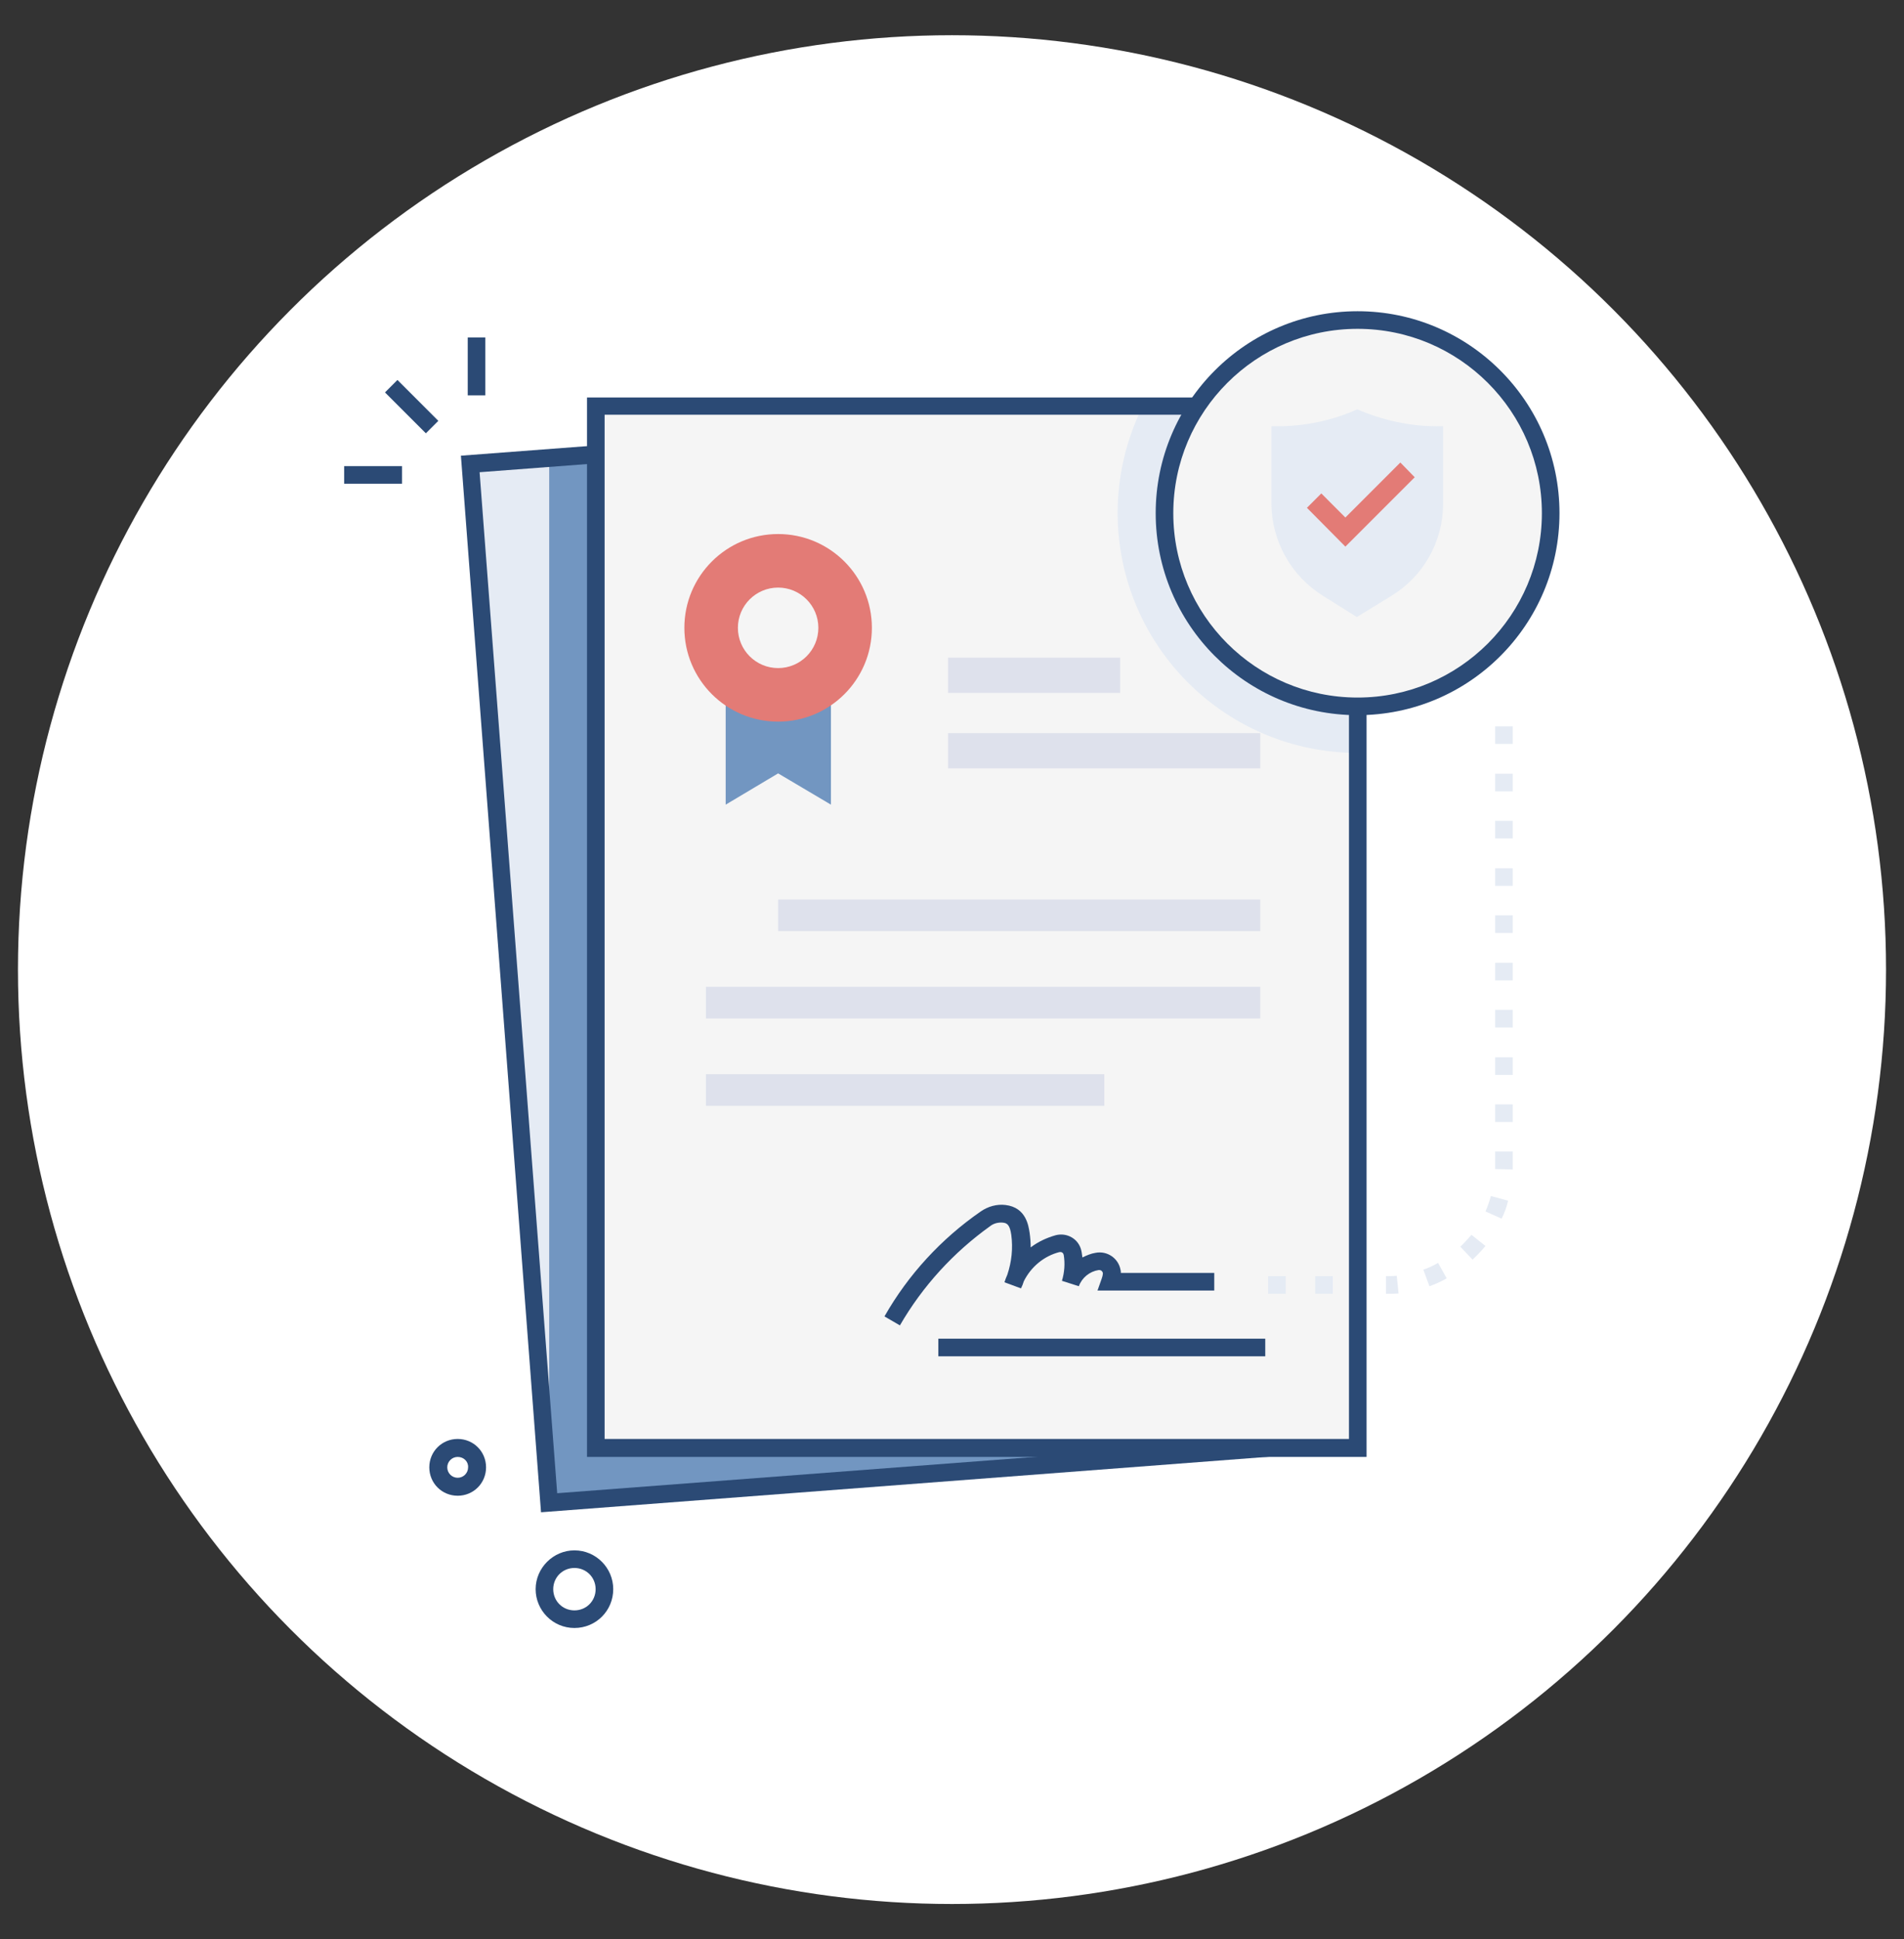 <?xml version="1.0" encoding="UTF-8"?>
<svg xmlns="http://www.w3.org/2000/svg" xmlns:xlink="http://www.w3.org/1999/xlink" version="1.1" id="Ebene_1" x="0px" y="0px" viewBox="0 0 530 539.6" style="enable-background:new 0 0 530 539.6;" xml:space="preserve">
<rect x="0" y="0" width="530" height="539.6" fill="#333333" stroke="none"/>
<style type="text/css">
	.st0{fill:#FFFFFF;}
	.st1{enable-background:new    ;}
	.st2{fill:#E5EBF4;}
	.st3{fill:#A9AFC4;}
	.st4{fill:#7296C1;}
	.st5{fill:#2B4A75;}
	.st6{fill:#F5F5F5;}
	.st7{fill:#E37B76;}
	.st8{fill:#DEE1EC;}
</style>
<ellipse class="st0" cx="265" cy="269.8" rx="260" ry="260"></ellipse>
<g class="st1">
	<g id="Contract">
		
			<rect x="141.6" y="120.6" transform="matrix(0.997 -7.585037e-02 7.585037e-02 0.997 -19.428 19.549)" class="st2" width="212.1" height="289.9"></rect>
		<polygon class="st3" points="364.4,402.1 182.7,415.9 152.9,415.9 152.9,127.4 342.4,113   "></polygon>
		<polygon class="st4" points="364.4,402.1 182.7,415.9 152.9,415.9 152.9,127.4 342.4,113   "></polygon>
		<path class="st5" d="M150.6,420.8l-22.3-294l216.4-16.4L367,404.3L150.6,420.8z M133.5,131.4l21.6,284.1l206.6-15.7l-21.6-284.1    L133.5,131.4z"></path>
		<rect x="165.8" y="113" class="st6" width="212.1" height="289.9"></rect>
		<path class="st2" d="M377.9,113v96.5c-36.8,0-66.7-29.8-66.8-66.7c0-10.3,2.4-20.6,7-29.8H377.9z"></path>
		<rect x="261.2" y="372.5" class="st5" width="91" height="4.9"></rect>
		<path class="st5" d="M250.5,368.8l-4.3-2.5c6.6-11.6,15.8-21.6,26.8-29.2c2-1.4,4.5-2.1,6.9-1.8c5.8,0.7,6.4,5.9,6.7,7.7    c0.2,1.4,0.3,2.7,0.3,4.1c2.1-1.6,4.5-2.7,7-3.4c3.2-0.8,6.4,1.1,7.1,4.3c0,0.2,0.1,0.3,0.1,0.5c0.1,0.5,0.1,0.9,0.2,1.4    c1.2-0.6,2.4-1.1,3.7-1.3c3.2-0.6,6.3,1.5,6.9,4.7c0.1,0.3,0.1,0.6,0.1,0.9h26v4.9h-32.5c1.2-3.5,1.4-3.7,1.5-4.7c0-0.5-0.4-1-1-1    c-0.1,0-0.2,0-0.2,0c-2.5,0.4-4.6,2.1-5.5,4.5l-4.7-1.5c0.7-2.3,0.9-4.8,0.5-7.2c-0.1-0.5-0.5-0.9-1.1-0.8c0,0,0,0-0.1,0    c-4.3,1.1-7.9,4.1-9.9,8.1c-0.2,0.7-0.5,1.4-0.8,2l-4.6-1.7c0.2-0.7,0.5-1.4,0.8-2.1c1.2-3.6,1.6-7.3,1.1-11.1    c-0.4-2.7-1.1-3.3-2.4-3.4c-1.2-0.1-2.5,0.2-3.5,1C265.4,348.5,256.8,357.9,250.5,368.8z"></path>
		<polygon class="st4" points="216.6,183.2 202,180.4 202,223.9 216.6,215.2 231.3,223.9 231.3,180.4   "></polygon>
		<circle class="st7" cx="216.6" cy="174.7" r="26.1"></circle>
		<circle class="st6" cx="216.6" cy="174.7" r="11.2"></circle>
		<rect x="263.9" y="204" class="st8" width="86.9" height="9.8"></rect>
		<rect x="216.6" y="250.3" class="st8" width="134.2" height="8.8"></rect>
		<rect x="196.5" y="274.6" class="st8" width="154.3" height="8.8"></rect>
		<rect x="196.5" y="298.9" class="st8" width="110.9" height="8.8"></rect>
		<rect x="263.9" y="183" class="st8" width="47.9" height="9.8"></rect>
		<path class="st5" d="M380.4,405.4h-217V110.6h217V405.4z M168.3,400.4h207.2v-285H168.3V400.4z"></path>
		<circle class="st6" cx="377.9" cy="142.8" r="53.8"></circle>
		<path class="st5" d="M377.9,199c-31.1,0-56.2-25.2-56.2-56.2s25.2-56.2,56.2-56.2s56.2,25.2,56.2,56.2l0,0    C434.1,173.8,409,199,377.9,199z M377.9,91.5c-28.3,0-51.3,23-51.3,51.3s23,51.3,51.3,51.3s51.3-23,51.3-51.3l0,0    C429.2,114.5,406.2,91.5,377.9,91.5z"></path>
		<path class="st2" d="M385.8,360v-4.9c1,0,2,0,3-0.1l0.5,4.9C388.2,360,387,360,385.8,360z M397.9,357.9l-1.7-4.6    c1.4-0.5,2.8-1.1,4.1-1.9l2.4,4.3C401.2,356.6,399.6,357.3,397.9,357.9z M409.9,350.5l-3.4-3.6c1.1-1,2.1-2.2,3.1-3.3l3.9,3.1    C412.4,348,411.2,349.3,409.9,350.5z M418,339.1l-4.5-2c0.6-1.4,1.1-2.8,1.5-4.3l4.8,1.3C419.4,335.8,418.8,337.5,418,339.1z     M421.1,325.4l-4.9-0.1c0-0.5,0-0.3,0-4.9h4.9C421.1,324.3,421.1,324.9,421.1,325.4z M421.1,312.2h-4.9v-4.9h4.9V312.2z     M421.1,299.1h-4.9v-4.9h4.9V299.1z M421.1,285.9h-4.9V281h4.9V285.9z M421.1,272.8h-4.9v-4.9h4.9V272.8z M421.1,259.6h-4.9v-4.9    h4.9V259.6z M421.1,246.5h-4.9v-4.9h4.9V246.5z M421.1,233.3h-4.9v-4.9h4.9V233.3z M421.1,220.2h-4.9v-4.9h4.9V220.2z M421.1,207    h-4.9v-4.9h4.9V207z"></path>
		<path class="st2" d="M371,360h-4.9v-4.9h4.9V360z M357.9,360H353v-4.9h4.9V360z"></path>
		
			<rect x="112.2" y="105.1" transform="matrix(0.707 -0.707 0.707 0.707 -46.464 114.21)" class="st5" width="4.9" height="16.1"></rect>
		<rect x="95.8" y="129.7" class="st5" width="16.1" height="4.9"></rect>
		<rect x="130.2" y="93.9" class="st5" width="4.9" height="16.1"></rect>
		<path class="st5" d="M127.4,416.2c-4.4,0-7.9-3.5-7.9-7.9s3.5-7.9,7.9-7.9s7.9,3.5,7.9,7.9S131.8,416.2,127.4,416.2z M127.4,405.4    c-1.6,0-2.9,1.3-2.9,2.9s1.3,2.9,2.9,2.9s2.9-1.3,2.9-2.9l0,0C130.4,406.7,129.1,405.4,127.4,405.4    C127.5,405.4,127.5,405.4,127.4,405.4L127.4,405.4z"></path>
		<path class="st5" d="M159.9,453c-6,0-10.8-4.9-10.8-10.8s4.9-10.8,10.8-10.8c6,0,10.8,4.9,10.8,10.8    C170.7,448.2,165.9,453,159.9,453z M159.9,436.3c-3.3,0-5.9,2.6-5.9,5.9s2.6,5.9,5.9,5.9c3.3,0,5.9-2.6,5.9-5.9    C165.8,438.9,163.2,436.3,159.9,436.3z"></path>
		<g>
			<path class="st2" d="M368.3,165.8c-8.9-5.5-14.3-15.2-14.4-25.6v-21.6h1.8c7.6,0,15.2-1.6,22.1-4.7c7,3,14.5,4.7,22.1,4.7h1.8     v21.6c0,10.5-5.5,20.2-14.4,25.6l-9.6,5.9L368.3,165.8z"></path>
			<polygon class="st7" points="374.5,152.1 363.8,141.3 367.8,137.3 374.5,144 389.8,128.7 393.8,132.8    "></polygon>
		</g>
	</g>
</g>
</svg>
